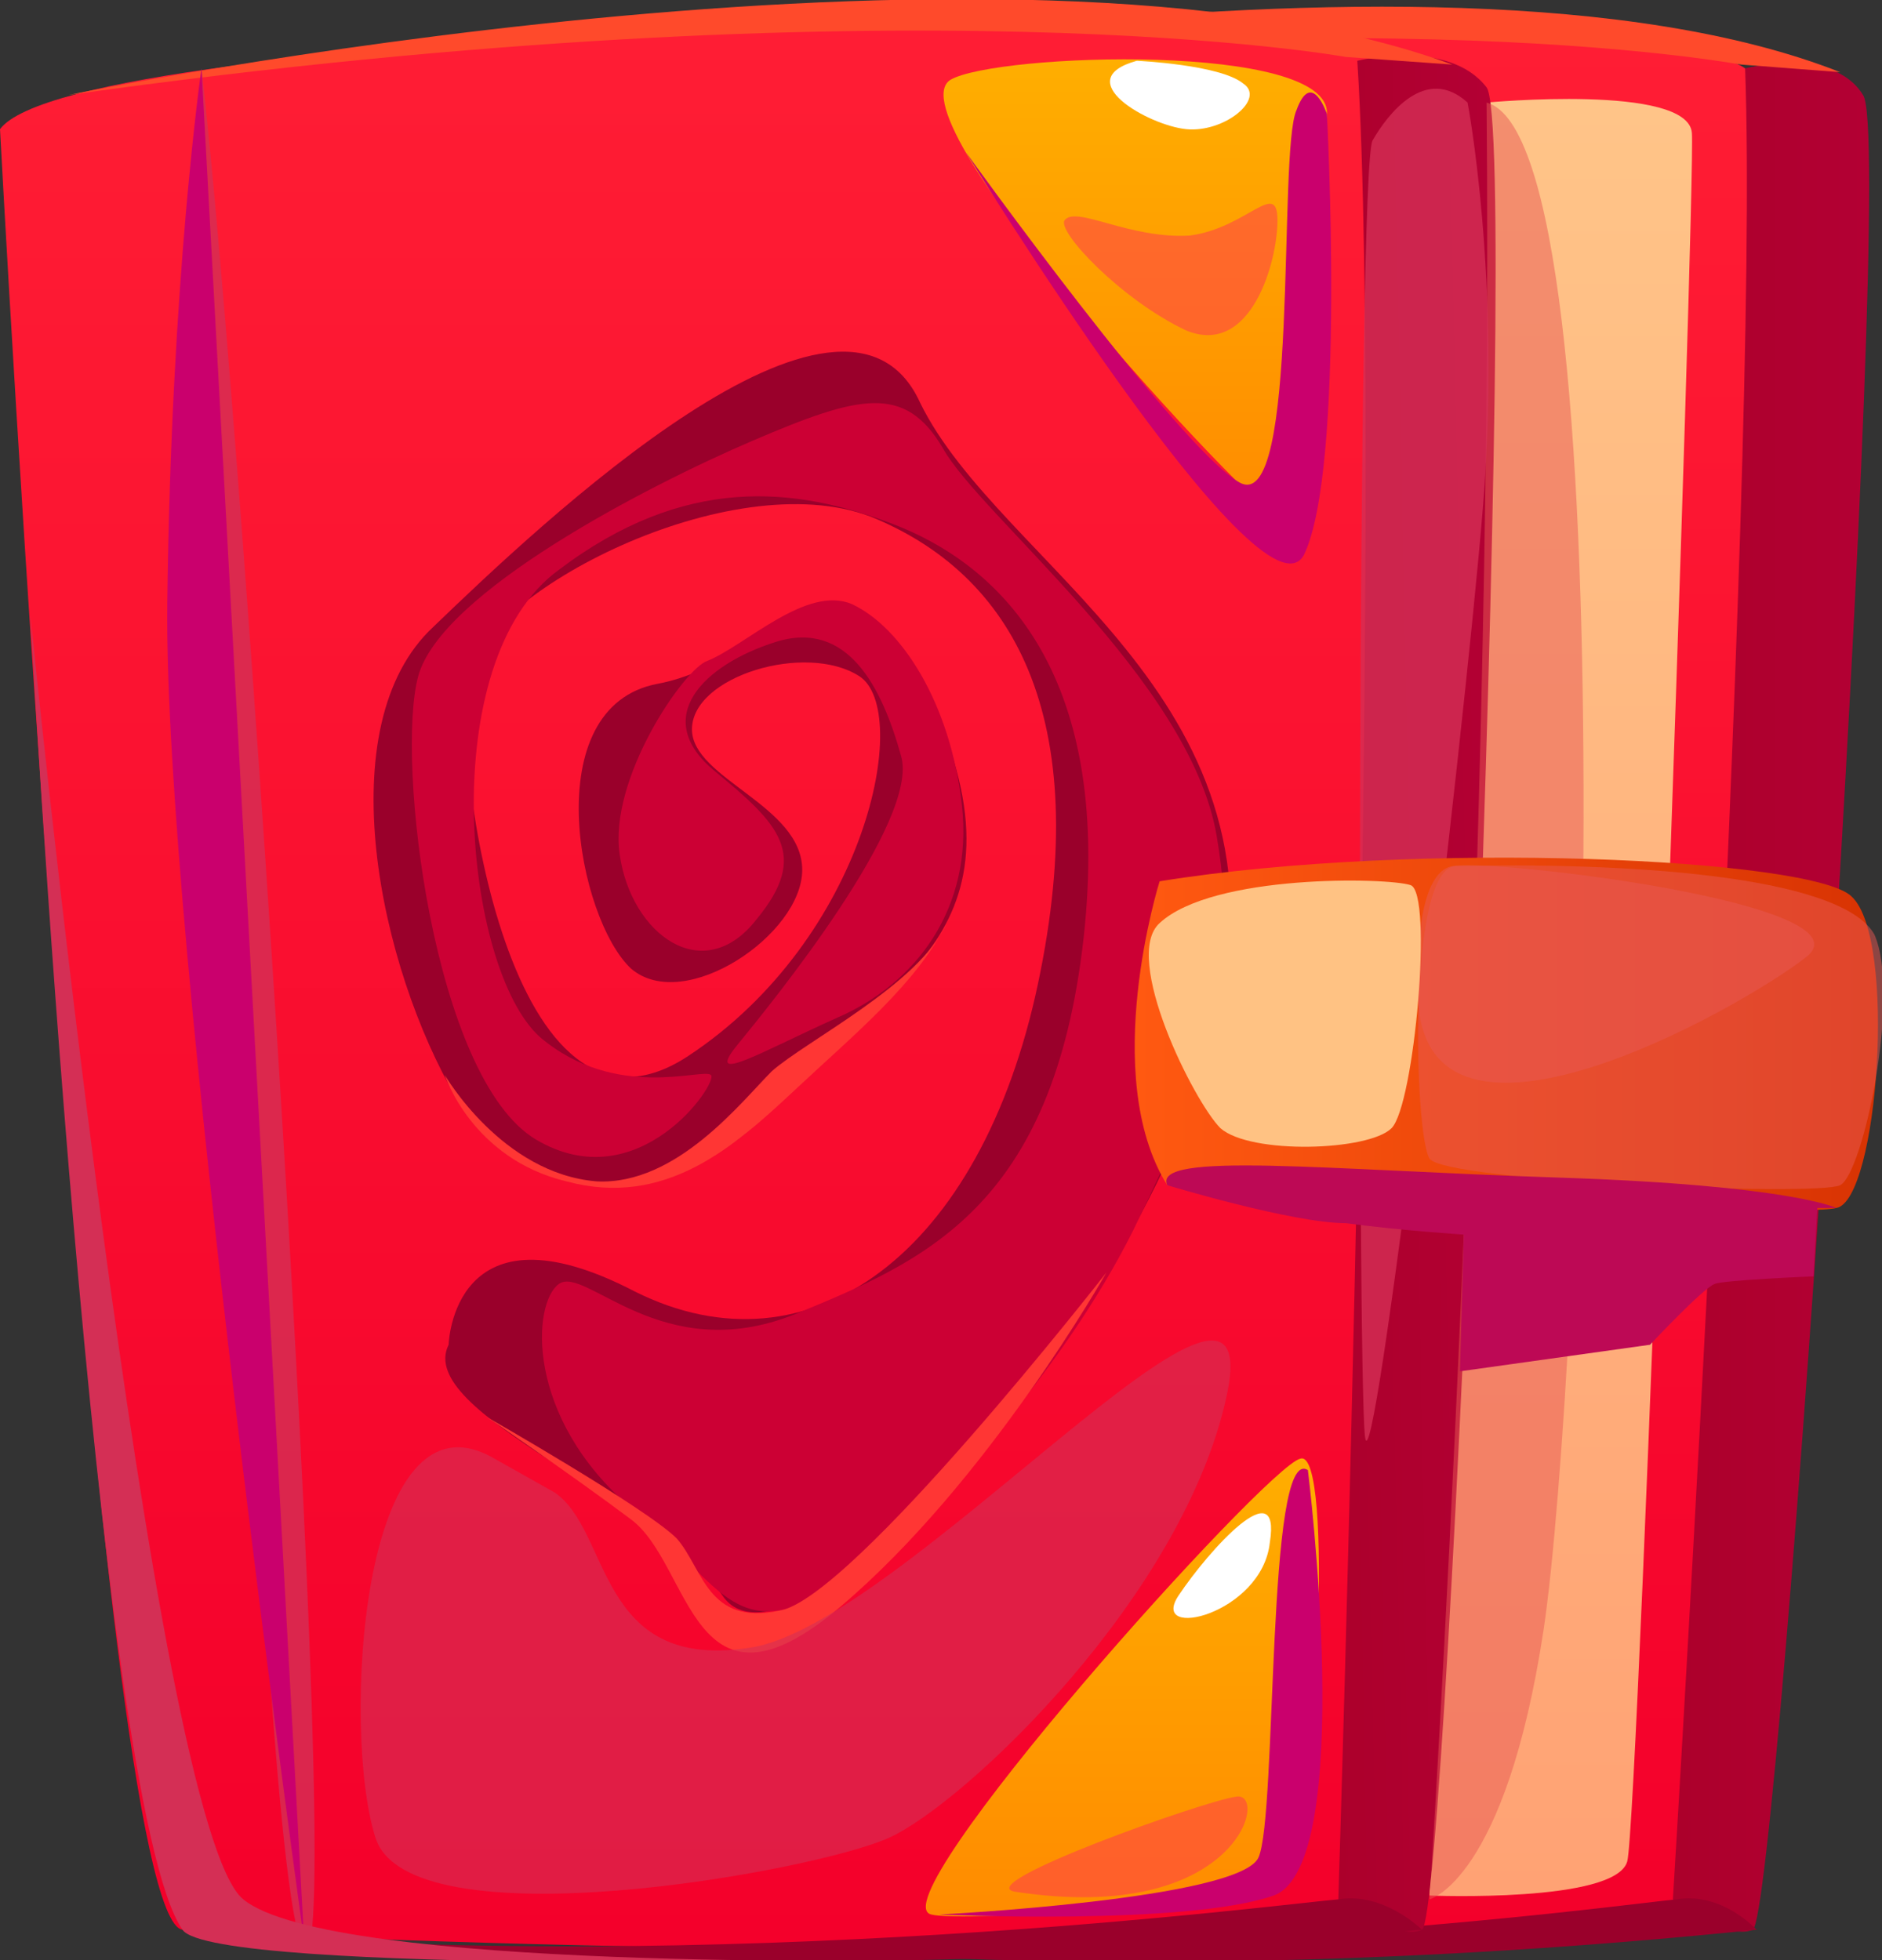 <svg width="144" height="150" viewBox="0 0 144 150" fill="none" xmlns="http://www.w3.org/2000/svg">
<rect x="0" y="0" width="144" height="150" fill="#333333" stroke="none"/>
<g clip-path="url(#clip0_1201_147195)">
<path d="M36.072 10.465C41.599 2.616 126.836 0.291 133.527 5.233C140.218 10.175 128.872 138.663 128.29 145.058C127.709 151.744 51.49 148.256 45.381 147.384C39.272 146.512 36.072 10.465 36.072 10.465Z" fill="url(#paint0_linear_1201_147195)"/>
<path d="M133.527 5.232C133.527 5.232 140.218 3.488 142.545 7.267C145.163 10.756 136.145 146.802 134.109 147.674C132.072 148.546 128 145.349 128 145.349C128 145.349 134.69 36.919 133.527 5.232Z" fill="url(#paint1_linear_1201_147195)"/>
<path d="M45.381 147.674C45.381 147.674 80.581 153.198 134.4 147.674C134.4 147.674 131.781 144.767 128.29 145.349C124.8 145.64 83.781 151.454 45.381 147.674Z" fill="#9A002B"/>
<path d="M41.309 7.849C41.309 7.849 109.09 -6.977 140.8 5.523L133.236 4.942C132.945 4.942 101.527 -1.163 41.309 7.849Z" fill="#FF4A2B"/>
<path d="M113.745 7.849C113.745 7.849 129.163 6.395 129.454 10.175C129.745 13.954 125.381 139.244 124.509 142.442C123.636 145.64 109.381 145.058 109.381 145.058L113.745 7.849Z" fill="url(#paint2_linear_1201_147195)"/>
<path d="M-0 9.884C5.818 2.035 96.581 -0.291 103.854 4.651C111.127 9.593 102.69 138.372 102.4 145.058C101.527 151.744 20.363 148.256 13.963 147.674C7.272 146.802 -0 9.884 -0 9.884Z" fill="url(#paint3_linear_1201_147195)"/>
<path d="M103.854 4.651C103.854 4.651 110.836 2.907 113.745 6.686C116.363 10.175 110.836 146.803 108.8 147.675C106.763 148.547 102.4 145.349 102.4 145.349C102.4 145.349 105.89 36.628 103.854 4.651Z" fill="url(#paint4_linear_1201_147195)"/>
<path d="M13.963 147.674C13.963 147.674 51.781 153.198 108.8 147.674C108.8 147.674 105.89 144.767 102.4 145.349C98.618 145.64 54.69 151.454 13.963 147.674Z" fill="#9A002B"/>
<path d="M5.236 7.267C5.236 7.267 77.09 -7.558 111.127 4.942L102.981 4.36C102.981 4.36 69.527 -1.744 5.236 7.267Z" fill="#FF4A2B"/>
<path opacity="0.5" d="M113.745 7.849C124.8 10.756 121.018 105.232 118.109 124.709C115.2 143.895 109.381 145.349 109.381 145.349C109.381 145.349 114.327 69.186 113.745 7.849Z" fill="#E85955"/>
<path d="M71.272 146.512C66.909 145.639 96.872 112.209 99.49 111.628C102.109 110.756 100.654 138.081 98.909 142.151C96.872 145.93 73.309 147.093 71.272 146.512Z" fill="url(#paint5_linear_1201_147195)"/>
<path d="M72.727 6.105C68.072 9.011 95.418 38.663 98.327 40.116C101.236 41.57 101.236 14.244 101.527 8.721C101.818 3.198 76.218 4.07 72.727 6.105Z" fill="url(#paint6_linear_1201_147195)"/>
<path d="M73.89 11.628C73.89 11.628 90.181 34.302 94.836 36.919C99.49 39.535 97.745 11.628 99.2 8.43C100.363 5.232 101.527 8.721 101.527 8.721C101.527 8.721 102.981 35.756 99.781 42.442C96.581 48.546 73.89 11.628 73.89 11.628Z" fill="#CA006D"/>
<path d="M100.072 112.5C96.872 110.465 97.745 138.953 96.29 142.151C94.836 145.349 71.854 146.512 71.854 146.512C71.854 146.512 90.763 147.384 97.454 145.058C103.854 142.732 100.072 112.5 100.072 112.5Z" fill="#CA006D"/>
<path opacity="0.5" d="M77.672 144.767C74.181 144.186 92.218 137.791 94.545 137.5C97.163 136.919 94.836 147.384 77.672 144.767Z" fill="#FF3355"/>
<path opacity="0.5" d="M81.454 16.86C80.872 17.732 85.818 22.965 90.763 25.291C95.709 27.325 97.745 20.058 97.745 16.86C97.745 13.663 95.418 17.442 91.054 18.023C86.4 18.314 82.327 15.697 81.454 16.86Z" fill="#FF3355"/>
<path opacity="0.8" d="M112.29 7.849C109.09 4.942 106.181 8.721 105.018 10.756C103.854 12.791 103.854 104.651 104.436 109.884C105.018 115.407 112 56.686 113.454 38.953C114.909 21.512 112.29 7.849 112.29 7.849Z" fill="#D42F55"/>
<path opacity="0.8" d="M15.418 5.232C15.418 5.232 19.2 137.791 22.981 148.546C27.054 159.302 18.618 32.849 15.418 5.232Z" fill="#D42F55"/>
<path d="M15.418 5.232C15.418 5.232 13.09 21.221 12.8 46.221C12.509 71.511 23.272 148.546 23.272 148.546L15.418 5.232Z" fill="#CA006D"/>
<path d="M2.327 47.093C2.327 47.093 11.636 139.826 18.618 145.349C25.309 150.872 70.109 150 70.109 150C70.109 150 16.29 151.163 13.963 147.675C7.272 138.082 2.327 47.093 2.327 47.093Z" fill="#D42F55"/>
<path d="M34.327 102.907C31.709 108.14 50.036 114.535 55.272 122.093C60.509 129.942 88.436 100.581 93.381 77.035C98.618 53.198 76.509 43.314 70.4 30.814C64.581 18.023 41.309 40.116 33.163 47.965C25.018 55.523 29.09 74.128 34.909 84.012C40.436 93.895 54.109 91.57 59.636 84.012C65.163 76.454 78.836 72.965 72.145 55.814C65.163 38.663 59.636 50.581 50.327 52.326C41.018 54.07 44.218 70.349 48.29 74.128C52.363 77.616 61.381 71.512 61.381 66.57C61.381 61.628 52.945 59.593 52.945 55.814C52.945 51.744 61.672 49.128 65.745 51.744C69.818 54.361 66.327 71.802 52.654 80.814C38.981 89.826 34.618 58.139 35.781 51.744C36.945 45.349 55.854 35.465 66.618 39.535C77.381 43.895 83.781 54.651 79.418 75.291C75.054 95.93 61.963 105.523 48.581 98.837C34.618 91.57 34.327 102.907 34.327 102.907Z" fill="#9A002B"/>
<path d="M48.29 115.407C40.145 108.43 40.727 99.709 42.763 98.256C44.8 96.802 50.618 104.651 60.8 100.581C70.69 96.511 80.581 92.442 82.909 71.802C85.236 50.872 75.927 43.023 68.363 40.116C60.8 37.209 52.363 36.337 42.763 43.604C33.163 50.581 35.49 74.128 41.309 79.36C47.127 84.302 53.818 81.686 54.4 82.267C54.981 82.849 48.872 91.86 41.018 87.209C33.163 82.558 30.254 58.139 32 51.744C33.745 45.349 49.454 37.209 57.599 33.721C65.745 30.232 69.236 29.36 72.145 34.302C75.054 39.535 91.054 52.035 93.09 63.953C95.127 75.872 91.927 83.43 86.69 94.186C81.454 104.651 71.563 115.988 63.709 121.511C56.145 126.163 54.981 120.93 48.29 115.407Z" fill="#CC0034"/>
<path d="M54.109 50.581C52.363 51.163 46.545 59.593 47.418 65.407C48.29 71.512 53.818 75.581 57.89 70.349C61.963 65.407 59.636 63.081 54.69 59.012C49.745 54.942 53.818 50.872 59.345 49.128C64.872 47.384 67.49 52.616 68.945 57.849C70.4 62.791 59.054 76.744 56.436 79.942C53.818 83.139 58.181 80.523 63.999 77.907C70.109 75.291 74.472 69.477 73.6 61.628C72.727 53.779 68.945 47.965 65.163 46.221C61.672 44.767 57.018 49.419 54.109 50.581Z" fill="#CC0034"/>
<path d="M84.654 97.384C84.654 97.384 75.636 113.372 64.29 122.965C52.945 132.558 52.945 119.768 48.29 116.279C43.636 112.791 37.236 108.43 37.236 108.43C37.236 108.43 49.454 115.407 51.781 117.733C53.818 120.058 54.109 124.419 59.636 123.256C65.163 122.384 84.654 97.384 84.654 97.384Z" fill="#FF3634"/>
<path d="M72.436 70.64C70.4 75.291 61.672 79.651 59.054 81.977C56.727 84.302 51.781 90.698 45.672 90.407C38.4 89.826 34.036 82.268 34.036 82.268C34.036 82.268 36.072 88.663 43.345 90.407C50.909 92.442 56.145 87.791 60.8 83.43C65.454 79.07 70.109 75.291 72.436 70.64Z" fill="#FF3634"/>
<path opacity="0.6" d="M37.75 111.576C27.568 105.762 26.113 132.506 28.732 140.646C31.35 148.786 62.186 143.262 68.004 140.646C73.823 138.03 90.695 122.041 93.895 106.634C97.095 91.227 68.877 124.658 57.241 126.111C45.604 127.855 46.768 117.099 42.404 114.193C37.75 111.576 37.75 111.576 37.75 111.576Z" fill="#D42F55"/>
<path d="M86.981 4.651C81.745 6.105 87.854 9.593 90.763 9.884C93.672 10.175 96.872 7.558 95.127 6.396C93.381 4.942 86.981 4.651 86.981 4.651Z" fill="white"/>
<path d="M90.181 122.093C87.854 125.581 96.581 123.546 97.163 118.023C98.036 112.5 92.509 118.605 90.181 122.093Z" fill="white"/>
<path d="M88.727 67.442C88.727 67.442 84.072 82.267 89.309 90.698C89.309 90.698 137.6 93.314 140.509 92.442C143.709 91.86 145.163 71.802 141.672 68.604C138.763 65.698 108.509 64.244 88.727 67.442Z" fill="url(#paint7_linear_1201_147195)"/>
<path opacity="0.5" d="M111.418 66.279C107.636 66.279 108.218 86.919 109.381 88.663C110.545 90.407 139.054 91.57 140.8 90.698C142.545 89.826 145.454 76.163 143.418 71.512C140.8 66.861 123.636 65.989 111.418 66.279Z" fill="#E85955"/>
<path d="M89.309 90.698C88.145 88.082 101.527 89.535 119.272 90.116C137.018 90.698 140.509 92.442 140.509 92.442H139.054L138.763 97.674C138.763 97.674 131.781 97.965 131.2 98.256C130.327 98.547 126.254 102.907 126.254 102.907L111.709 104.942L112 94.477C112 94.477 107.345 94.186 102.981 93.605C98.909 93.605 89.309 90.698 89.309 90.698Z" fill="#BD0955"/>
<path opacity="0.5" d="M108.509 76.453C109.09 90.698 132.945 77.326 138.181 73.256C143.418 69.186 114.327 65.698 111.127 66.279C107.927 66.86 108.509 76.453 108.509 76.453Z" fill="#E85955"/>
<path d="M88.727 70.64C85.818 73.256 91.345 84.302 93.381 86.337C95.709 88.372 104.727 88.082 106.472 86.337C108.218 84.593 109.672 68.314 107.927 67.733C106.181 67.151 92.799 66.861 88.727 70.64Z" fill="#FFC283"/>
</g>
<defs>
<linearGradient id="paint0_linear_1201_147195" x1="85.966" y1="149.117" x2="85.966" y2="2.571" gradientUnits="userSpaceOnUse">
<stop stop-color="#F4002B"/>
<stop offset="1" stop-color="#FF1D34"/>
</linearGradient>
<linearGradient id="paint1_linear_1201_147195" x1="128.352" y1="76.308" x2="143.173" y2="76.308" gradientUnits="userSpaceOnUse">
<stop stop-color="#AC002B"/>
<stop offset="1" stop-color="#B30034"/>
</linearGradient>
<linearGradient id="paint2_linear_1201_147195" x1="119.322" y1="145.182" x2="119.322" y2="7.561" gradientUnits="userSpaceOnUse">
<stop stop-color="#FFA274"/>
<stop offset="1" stop-color="#FFC488"/>
</linearGradient>
<linearGradient id="paint3_linear_1201_147195" x1="56.102" y1="149.114" x2="56.102" y2="2.022" gradientUnits="userSpaceOnUse">
<stop stop-color="#F4002B"/>
<stop offset="1" stop-color="#FF1D34"/>
</linearGradient>
<linearGradient id="paint4_linear_1201_147195" x1="100.688" y1="76.03" x2="115.499" y2="75.713" gradientUnits="userSpaceOnUse">
<stop stop-color="#AC002B"/>
<stop offset="1" stop-color="#B30034"/>
</linearGradient>
<linearGradient id="paint5_linear_1201_147195" x1="85.729" y1="146.564" x2="85.729" y2="111.413" gradientUnits="userSpaceOnUse">
<stop stop-color="#FF8B00"/>
<stop offset="1" stop-color="#FFAE00"/>
</linearGradient>
<linearGradient id="paint6_linear_1201_147195" x1="86.919" y1="40.23" x2="86.919" y2="4.455" gradientUnits="userSpaceOnUse">
<stop stop-color="#FF8B00"/>
<stop offset="1" stop-color="#FFAE00"/>
</linearGradient>
<linearGradient id="paint7_linear_1201_147195" x1="86.897" y1="79.187" x2="143.814" y2="79.187" gradientUnits="userSpaceOnUse">
<stop stop-color="#FF5911"/>
<stop offset="1" stop-color="#D83303"/>
</linearGradient>
<clipPath id="clip0_1201_147195">
<rect width="144" height="150" fill="white" transform="translate(-0)"/>
</clipPath>
</defs>
</svg>
